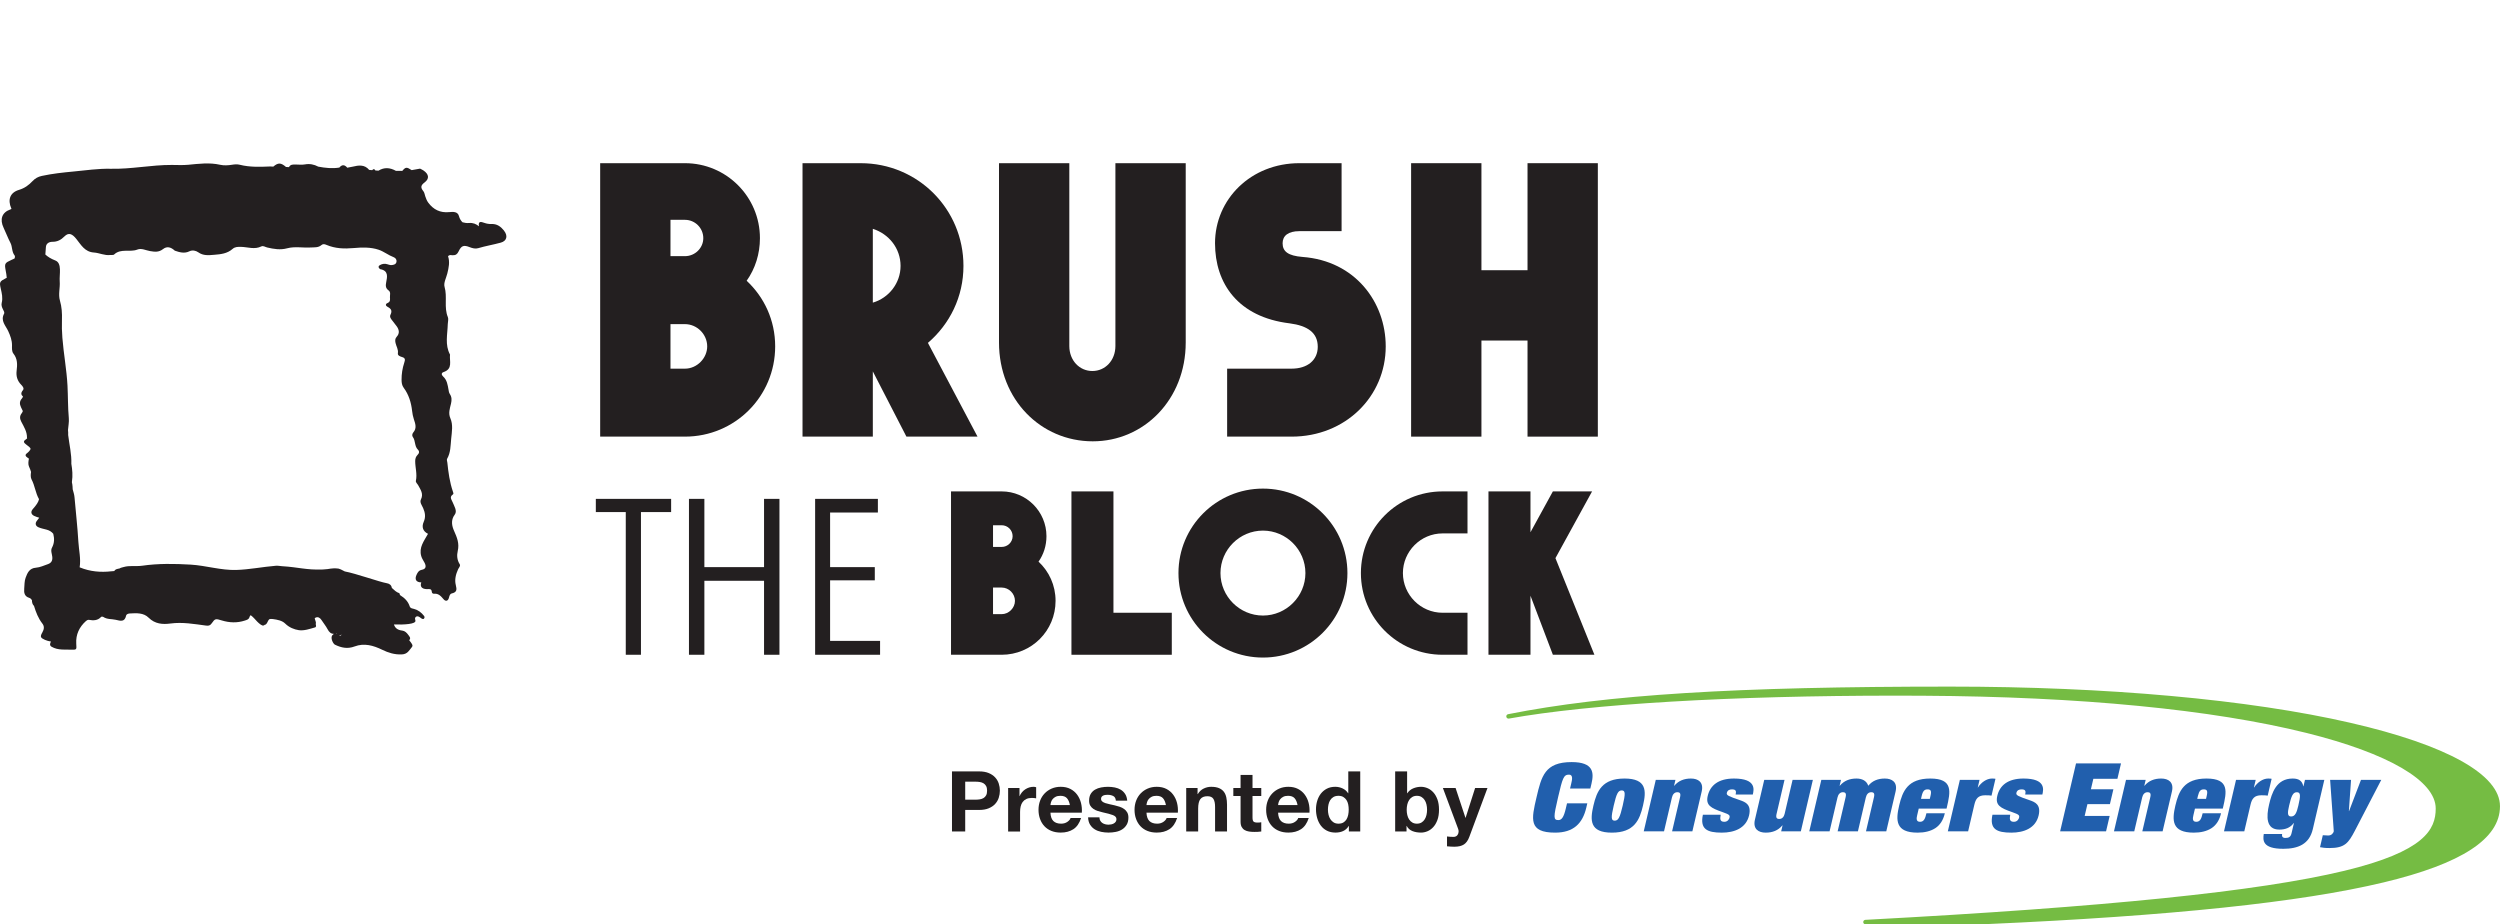 <?xml version="1.0" encoding="UTF-8"?> <svg xmlns="http://www.w3.org/2000/svg" id="Layer_1" data-name="Layer 1" viewBox="0 0 594.111 219.653"><defs><style> .cls-1 { fill: #75bc43; } .cls-2, .cls-3 { fill: #231f20; } .cls-4 { fill: #215fad; } .cls-3 { fill-rule: evenodd; } </style></defs><g><g><path class="cls-2" d="M184.215,82.319c0-6.221-2.6-11.697-6.777-15.596,2.043-2.878,3.156-6.405,3.156-10.119,0-9.839-7.983-17.823-17.824-17.823h-20.144v64.982h20.144c11.883,0,21.445-9.561,21.445-21.444ZM159.336,52.241h3.434c2.414,0,4.364,1.95,4.364,4.363,0,2.321-1.95,4.27-4.364,4.27h-3.434v-8.633ZM162.77,87.61h-3.434v-10.583h3.434c2.878,0,5.292,2.414,5.292,5.292,0,2.784-2.414,5.291-5.292,5.291Z"></path><path class="cls-2" d="M220.513,81.483c5.198-4.456,8.447-10.954,8.447-18.287,0-13.553-10.861-24.415-24.415-24.415h-13.83v64.982h16.708v-15.502l7.984,15.502h16.896l-11.79-22.279ZM207.422,71.922v-17.545c3.808,1.207,6.592,4.641,6.592,8.819,0,4.084-2.784,7.612-6.592,8.726Z"></path><path class="cls-2" d="M259.687,104.877c12.161,0,22.093-9.933,22.093-23.486v-42.61h-16.709v43.446c0,3.434-2.413,5.941-5.476,5.941s-5.477-2.507-5.477-5.941v-43.446h-16.71v42.61c0,13.553,9.933,23.486,22.28,23.486Z"></path><path class="cls-2" d="M309.538,61.06c-3.436-.278-4.735-1.3-4.735-3.249,0-1.764,1.3-2.878,3.992-2.878h10.026v-16.153h-10.026c-11.511,0-20.051,8.541-20.051,19.031,0,9.562,5.476,17.545,17.731,19.031,4.269.557,6.683,2.227,6.683,5.57,0,3.156-2.414,5.198-6.22,5.198h-15.317v16.153h15.317c12.81,0,22.371-9.561,22.371-21.444,0-10.491-7.24-20.33-19.772-21.259Z"></path><polygon class="cls-2" points="363.007 38.781 363.007 64.216 352.054 64.216 352.054 38.781 335.343 38.781 335.343 103.763 352.054 103.763 352.054 80.927 363.007 80.927 363.007 103.763 379.717 103.763 379.717 38.781 363.007 38.781"></polygon><polygon class="cls-2" points="141.595 121.692 148.711 121.692 148.711 155.6 152.321 155.6 152.321 121.692 159.49 121.692 159.49 118.553 141.595 118.553 141.595 121.692"></polygon><polygon class="cls-2" points="181.571 134.774 167.391 134.774 167.391 118.553 163.728 118.553 163.728 155.6 167.391 155.6 167.391 138.019 181.571 138.019 181.571 155.6 185.233 155.6 185.233 118.553 181.571 118.553 181.571 134.774"></polygon><polygon class="cls-2" points="197.268 137.913 207.891 137.913 207.891 134.774 197.268 134.774 197.268 121.798 208.623 121.798 208.623 118.553 193.71 118.553 193.71 155.6 209.146 155.6 209.146 152.303 197.268 152.303 197.268 137.913"></polygon><path class="cls-2" d="M248.686,127.427c0-5.878-4.769-10.648-10.647-10.648h-12.035v38.821h12.035c7.099,0,12.81-5.712,12.81-12.811,0-3.716-1.552-6.988-4.048-9.317,1.22-1.719,1.884-3.826,1.884-6.045ZM235.987,124.821h2.052c1.441,0,2.606,1.164,2.606,2.606,0,1.387-1.165,2.551-2.606,2.551h-2.052v-5.157ZM238.039,145.95h-2.052v-6.322h2.052c1.719,0,3.161,1.441,3.161,3.161,0,1.664-1.442,3.161-3.161,3.161Z"></path><polygon class="cls-2" points="264.605 116.779 254.623 116.779 254.623 155.6 278.47 155.6 278.47 145.617 264.605 145.617 264.605 116.779"></polygon><path class="cls-2" d="M300.132,116.113c-11.092,0-20.076,8.984-20.076,20.076s8.984,20.076,20.076,20.076,20.076-8.984,20.076-20.076-8.983-20.076-20.076-20.076ZM300.132,146.282c-5.545,0-10.093-4.547-10.093-10.093s4.548-10.093,10.093-10.093,10.093,4.547,10.093,10.093-4.548,10.093-10.093,10.093Z"></path><polygon class="cls-2" points="378.35 116.779 369.032 116.779 363.709 126.485 363.709 116.779 353.726 116.779 353.726 155.6 363.709 155.6 363.709 141.569 369.032 155.6 378.904 155.6 369.642 132.64 378.35 116.779"></polygon><path class="cls-2" d="M323.411,136.189c0,10.703,8.652,19.411,19.412,19.411h5.921v-9.985h-5.921v.003c-5.214,0-9.429-4.27-9.429-9.428s4.215-9.428,9.429-9.428v.003h5.921v-9.985h-5.921c-10.759,0-19.412,8.707-19.412,19.411Z"></path></g><path class="cls-3" d="M119.765,54.79c-.775-.96-1.667-1.617-2.997-1.559-.547.023-1.132-.073-1.648-.261-.853-.303-1.492-.475-1.313.806-.644-.547-1.386-.867-2.35-.782-.508.044-1.053-.024-1.546-.173-.371-.361-.674-.819-.844-1.471-.292-1.118-1.417-1.026-2.329-.941-2.123.204-3.736-.587-4.976-2.265-.341-.457-.521-.977-.703-1.498-.14-.406-.19-.888-.448-1.206-.682-.841-.677-1.366.289-2.085,1.202-.897,1.022-1.967-.256-2.838-.257-.173-.545-.296-.818-.443-.664.123-1.331.242-1.999.357-1.194-.787-1.431-.763-2.231.183-.503-.006-1.01-.006-1.514-.014-1.372-.766-2.752-.908-4.14-.042-.247-.015-.486-.03-.727-.043-.22-.397-.475-.431-.768-.078-.238-.019-.476-.041-.716-.06-1.101-1.324-2.502-1.118-3.934-.768-.422.083-.849.166-1.274.243-.614-.74-1.242-.8-1.885-.03-1.684.271-3.351.091-5.011-.225-1-.528-2.028-.737-3.179-.527-.709.131-1.461.028-2.193.024-.616-.002-1.245-.053-1.585.623-.238-.013-.472-.024-.709-.041-1.202-1.046-1.87-1.065-3.012-.083-.246-.011-.493-.025-.739-.036-2.422.102-4.846.2-7.233-.407-.61-.158-1.234-.096-1.855.002-.927.149-1.889.21-2.788.009-2.546-.579-5.072-.246-7.602-.006-1.301.124-2.615.043-3.913.039-4.854-.02-9.651,1.023-14.471.911-3.017-.072-5.938.375-8.877.651-2.506.237-5.047.509-7.534,1.046-.866.187-1.58.565-2.216,1.244-.875.935-1.864,1.674-3.207,2.074-2.132.637-2.728,2.318-1.845,4.376.022.051.042.104.063.155-.094.038-.177.086-.276.12-2.038.712-2.545,2.379-1.605,4.352.567,1.19,1.016,2.431,1.637,3.608.475.899.271,2.102.993,2.988.113.137.069.501-.03.693-.004.007-.003.014-.006.021-.227.108-.46.209-.69.314-1.619.735-1.718.865-1.414,2.5.109.59.221,1.176.258,1.764-.052.025-.104.051-.155.077-1.537.785-1.628.917-1.265,2.502.253,1.118.524,2.216.225,3.377-.14.532.051,1.075.309,1.568.165.323.414.718.247,1.026-.898,1.669.41,2.857.985,4.113.515,1.127.918,2.189.907,3.429-.008.66-.069,1.419.339,1.931,1.003,1.258.935,2.641.757,4.089-.153,1.261.166,2.388,1.093,3.311.347.349.752.868.415,1.274-.557.663-.471,1.107.009,1.526-.07.172-.157.34-.292.496-.551.643-.543,1.274-.187,2.043.142.302.292.604.437.907-.06.182-.14.36-.271.528-.507.651-.473,1.267-.096,2.003.626,1.208,1.39,2.386,1.356,3.84-.001.042.021.089.028.134-.125.113-.267.224-.426.334-.56.386-.323.728.208,1.117.653.474.958.722,1.055,1.04-.147.362-.448.712-.904,1.059-.526.401-.282.725.247,1.083.096.065.17.116.252.173-.142.683-.217,1.394.03,1.905.198.408.346.829.474,1.254-.099.647-.129,1.308.121,1.778.801,1.502.924,3.217,1.768,4.679.003.005.004.008.007.013-.147.701-.616,1.391-1.472,2.352-.535.596-.454,1.254.307,1.622.385.189.799.315,1.217.436-.158.219-.335.451-.539.703-.493.605-.387,1.244.364,1.572.601.266,1.267.379,1.906.555.661.178,1.201.489,1.599.985.273,1.078.311,2.168-.308,3.319-.365.677.009,1.458.08,2.181.088.887-.236,1.442-1.05,1.723-.928.318-1.865.768-2.824.84-1.607.115-2.05,1.279-2.468,2.399-.293.784-.254,1.697-.329,2.549-.082.977.024,1.85,1.177,2.214.293.092.497.29.651.534.009.551.122,1.042.498,1.388.455,1.491,1.002,2.939,1.995,4.205.497.635.413,1.345-.006,2.08-.596,1.032-.464,1.298.6,1.778.464.209.946.326,1.437.401-.413.87-.234,1.126.745,1.523.797.321,1.636.385,2.483.392.484.004.968.004,1.448.015,1.492.042,1.423.045,1.337-1.437-.13-2.156.715-3.952,2.325-5.381.168-.149.448-.303.645-.271,1.095.195,2.116.205,2.948-.704.078-.085.386-.065.513.019.906.613,1.972.455,2.953.679,1.124.262,2.119.602,2.466-.994.077-.349.516-.496.894-.512,1.58-.09,3.253-.188,4.448,1.002,1.519,1.513,3.35,1.638,5.2,1.387,2.863-.382,5.636.124,8.43.491.602.08.974.03,1.357-.524.818-1.177.941-1.143,2.403-.696,1.823.554,3.649.632,5.488.026.484-.159.932-.262,1.09-.807.074-.261.171-.394.28-.458.144.078.287.206.413.32.554.491.997,1.102,1.559,1.583.655.56,1.018.706,1.362.38.291-.011.508-.271.763-.84.094-.209.201-.361.32-.477.251-.102.538-.102.867-.057,1.059.142,2.208.359,2.929,1.076.943.935,2.139,1.397,3.242,1.566,1.228.183,2.591-.299,3.847-.657.328-.093.258-.462.16-.812.166-.234-.053-.705-.142-1.029-.025-.089-.063-.185-.099-.281.041-.079.11-.15.226-.204.563-.263,1.063.048,1.403.587.461.727,1.036,1.399,1.427,2.156.368.712.817,1.12,1.489,1.108-.087.066-.166.152-.237.255-.069.033-.135.091-.192.204-.346.665.271,1.908.701,2.123,1.496.73,2.976,1.056,4.658.421,2.292-.871,4.486-.235,6.594.794,1.458.712,2.929,1.169,4.637,1.095,1.366-.055,1.759-.99,2.398-1.743.339-.401-.045-.805-.283-1.167-.107-.163-.228-.316-.357-.459.034-.048.067-.096.103-.143.311-.406-.077-.784-.322-1.128-.362-.507-.823-.957-1.435-1.024-1.001-.115-1.683-.513-1.977-1.456,2.36.085,5.27-.066,5.11-.905-.058-.308-.207-.597.049-.847.336-.33.683-.168,1.004.048.156.101.297.219.452.32.167.098.357.152.506.011.207-.196.191-.459.032-.665-.614-.798-1.402-1.397-2.382-1.658-.424-.118-.862-.115-1.025-.619-.385-1.171-1.197-1.978-2.229-2.616-.125-.079-.143-.322-.211-.492-.739-.222-1.253-.763-1.8-1.26-.112-.719-.596-1.024-1.272-1.138-1.616-.27-7.307-2.305-9.912-2.782-.693-.376-1.264-.642-1.469-.668-1.781-.221-1.936.145-3.771.209-4.017.142-5.672-.545-9.684-.785-.48-.033-.963-.14-1.436-.104-3.106.248-6.301.904-9.415.997-3.643.113-7.212-1.051-10.858-1.267-3.837-.221-7.683-.292-11.503.261-1.484.214-2.996-.114-4.467.326-.322.097-.648.142-.902.32-.003.001-.005.001-.008.002-.489.123-.993.113-1.264.622-.241.023-.485.041-.722.058-2.54.292-5.037.06-7.402-.901-.036-.015-.07-.035-.106-.051.323-2.05-.185-4.05-.304-6.065-.207-3.541-.617-7.067-.92-10.603-.056-.641-.266-1.249-.431-1.868-.01-.207-.022-.414-.031-.621-.016-.357-.081-.705-.158-1.051.005-.054.004-.107.012-.162.219-1.435.091-2.834-.144-4.223.088-2.302-.486-4.564-.757-6.849.016-.372.018-.744-.033-1.115-.003-.019-.004-.038-.006-.057.062-.933.284-1.887.193-2.846-.235-2.575-.179-5.16-.314-7.737-.206-3.814-.916-7.557-1.216-11.355-.11-1.422-.152-2.831-.1-4.245.055-1.55-.039-3.074-.477-4.577-.438-1.495.063-3.016-.052-4.54-.129-1.738.613-4.356-1.052-5.001-1.041-.403-1.8-.885-2.364-1.415.039-.598.092-1.195.133-1.789.058-.841.758-1.237,1.549-1.232,1.168.004,2.025-.446,2.852-1.276,1.032-1.043,1.878-.583,2.819.586,1.105,1.357,1.978,3.097,4.207,3.24,1.285.082,2.527.765,3.886.583.3-.039.711.062.88-.1,1.609-1.539,3.759-.474,5.551-1.191.975-.388,2.012.201,3.01.365,1.095.181,2.051.325,3.064-.465.945-.749,1.887-.497,2.834.383l-.014-.015c1.145.393,2.268.737,3.478.142.691-.345,1.516-.163,2.084.239,1.202.859,2.473.707,3.793.598,1.572-.126,3.113-.281,4.374-1.403.57-.506,1.263-.5,2.027-.481,1.593.042,3.208.685,4.8-.11.454-.224.922.145,1.386.254,1.577.372,3.119.636,4.787.186,1.793-.479,3.7-.07,5.558-.186.9-.053,1.803.08,2.567-.583.35-.3.729-.228,1.169-.038,2.079.883,4.21.962,6.474.76,1.959-.18,4.052-.242,5.96.404,1.223.416,2.29,1.294,3.539,1.763.483.18.784.608.666,1.15-.124.569-.668.679-1.135.725-.339.034-.707-.099-1.05-.205-.616-.192-1.195-.096-1.739.212-.406.228-.426.544-.075.863.047.038.094.095.147.104,1.979.351,1.688,1.783,1.419,3.117-.157.783-.157,1.408.549,1.916.605.438.307,1.091.344,1.674.036.561.116,1.045-.567,1.334-.586.243-.464.678.011.918.852.434,1.143.944.677,1.881-.263.529.15,1.026.503,1.457.345.414.669.845.986,1.284.588.82.732,1.672.005,2.47-.434.474-.403.949-.282,1.505.176.809.696,1.505.552,2.432-.085.539.529.751.99.892.784.23.771.6.526,1.344-.432,1.3-.653,2.679-.641,4.074.005.672.09,1.322.505,1.883,1.215,1.639,1.777,3.507,2.003,5.511.069.653.2,1.313.406,1.94.36,1.095.771,2.151-.147,3.197-.232.263-.312.763-.102,1.032.693.9.364,2.185,1.21,3.019.423.415.336.865-.073,1.262-.421.407-.562.921-.562,1.478.005,1.553.508,3.082.167,4.659-.086.406.368.728.56,1.098.553,1.036,1.301,2.017.635,3.354-.341.691.245,1.399.525,2.04.478,1.1.65,2.125.132,3.288-.524,1.185-.19,2.244,1.026,2.833-.968,1.748-2.204,3.232-1.604,5.309.172.606.54,1.067.803,1.599.432.87.277,1.454-.642,1.634-.747.15-.998.602-1.251,1.132-.551,1.149-.139,1.854,1.104,1.868-.361.957.09,1.559,1.277,1.601.564.02,1.155-.208,1.22.666.019.273.245.455.514.429,1.088-.104,1.651.576,2.278,1.307.516.601,1.072.43,1.273-.343.119-.449.235-.928.659-1.028,1.239-.285,1.259-.892.976-2.004-.327-1.252.002-2.564.558-3.774.179-.374.629-.768.367-1.177-.635-1.003-.709-2.104-.463-3.146.421-1.78-.169-3.201-.881-4.797-.465-1.052-.856-2.495.172-3.843.649-.847-.128-2.003-.499-2.929-.283-.703-.833-1.242.068-1.872.215-.15.066-.444-.013-.679-.76-2.232-1.077-4.541-1.315-6.87-.033-.302-.186-.682-.062-.902.862-1.494.811-3.125.972-4.766.163-1.662.483-3.325-.193-4.876-.544-1.248-.108-2.348.151-3.471.196-.844.205-1.573-.279-2.293-.21-.311-.248-.666-.312-1.036-.205-1.127-.347-2.296-1.298-3.147-.379-.345-.47-.829.111-1.026,2.29-.76,1.355-2.655,1.546-4.155-1.26-2.34-.593-4.817-.536-7.253.013-.552.218-1.18.024-1.646-.972-2.327-.088-4.827-.789-7.207-.269-.918.392-2.109.654-3.166.344-1.383.635-2.76.176-4.104.369-.432.76-.239,1.107-.234.7.018,1.085-.241,1.404-.92.65-1.386,1.225-1.562,2.631-1.003.66.261,1.36.435,2.0.245,1.78-.533,3.615-.83,5.395-1.322,1.463-.402,1.722-1.649.747-2.863ZM81.149,150.859c-.188.237-.369.271-.556.194.198-.085.411-.188.592-.243-.013.016-.024.033-.036.049ZM79.923,150.522c.069-.022.096.03.108.109-.064-.043-.125-.069-.184-.091.026-.007.05-.01.076-.018Z"></path></g><g><path class="cls-2" d="M232.676,183.319c.893,0,1.653.13,2.28.391.626.26,1.136.604,1.529,1.029.394.427.681.914.86,1.46.18.547.27,1.114.27,1.7,0,.573-.09,1.137-.27,1.69-.18.553-.467,1.043-.86,1.47s-.903.77-1.529,1.03c-.627.26-1.388.39-2.28.39h-3.3v5.12h-3.141v-14.28h6.44ZM231.816,190.04c.36,0,.707-.027,1.04-.08.333-.054.627-.157.88-.31.254-.153.457-.37.61-.649.153-.28.231-.646.231-1.101,0-.453-.077-.819-.231-1.1s-.356-.497-.61-.65c-.253-.153-.547-.257-.88-.31-.333-.054-.68-.08-1.04-.08h-2.439v4.28h2.439Z"></path><path class="cls-2" d="M242.276,187.26v1.92h.04c.133-.32.314-.616.54-.89s.486-.507.78-.7c.293-.193.606-.344.94-.45s.68-.16,1.04-.16c.186,0,.394.033.62.101v2.64c-.134-.026-.293-.05-.48-.07-.186-.019-.366-.03-.539-.03-.52,0-.961.087-1.32.261-.36.173-.65.41-.87.71s-.377.649-.47,1.05c-.094.4-.141.833-.141,1.3v4.66h-2.84v-10.34h2.7Z"></path><path class="cls-2" d="M250.335,195.119c.428.414,1.041.62,1.84.62.574,0,1.066-.143,1.48-.43.414-.286.666-.59.76-.91h2.5c-.4,1.24-1.014,2.127-1.84,2.66s-1.826.8-3,.8c-.812,0-1.547-.13-2.199-.39-.654-.26-1.207-.63-1.66-1.11-.454-.479-.804-1.053-1.05-1.72-.247-.667-.37-1.4-.37-2.2,0-.773.126-1.493.38-2.16.253-.666.613-1.243,1.08-1.73.466-.486,1.022-.87,1.669-1.15s1.363-.42,2.15-.42c.881,0,1.647.17,2.301.51.652.341,1.19.797,1.609,1.37s.723,1.228.91,1.96c.185.733.254,1.5.199,2.3h-7.459c.04.921.273,1.587.699,2ZM253.546,189.68c-.34-.373-.857-.56-1.551-.56-.453,0-.83.077-1.129.231-.301.153-.541.344-.721.57s-.307.467-.38.72-.117.479-.13.68h4.619c-.133-.72-.369-1.267-.709-1.64Z"></path><path class="cls-2" d="M261.466,195.029c.127.221.29.4.49.54.2.141.43.244.69.31.26.066.529.1.81.1.2,0,.41-.023.63-.07.22-.046.42-.119.601-.22.18-.1.329-.233.449-.399.12-.167.181-.377.181-.631,0-.426-.284-.746-.851-.96-.566-.213-1.356-.426-2.37-.64-.413-.093-.816-.203-1.21-.33-.394-.126-.743-.293-1.05-.5-.307-.206-.554-.467-.74-.78-.186-.312-.279-.696-.279-1.149,0-.667.13-1.213.39-1.641.26-.426.604-.763,1.03-1.01.427-.246.906-.42,1.44-.519.533-.101,1.08-.15,1.641-.15.56,0,1.103.054,1.63.16.526.106.996.287,1.41.54.413.253.756.59,1.029,1.01s.436.95.49,1.59h-2.7c-.04-.546-.246-.916-.62-1.109-.373-.193-.814-.29-1.319-.29-.16,0-.334.01-.52.029-.186.021-.356.064-.51.131-.153.066-.283.163-.39.29-.107.126-.16.297-.16.51,0,.253.093.46.28.62.186.159.43.29.73.39s.644.19,1.03.27c.387.08.78.167,1.18.261.413.093.816.207,1.21.34.394.134.743.31,1.05.53.307.22.554.493.74.819.186.327.28.731.28,1.21,0,.681-.137,1.25-.41,1.71s-.63.83-1.07,1.11c-.44.28-.943.477-1.51.59s-1.144.17-1.73.17c-.601,0-1.188-.06-1.761-.18s-1.083-.32-1.529-.6c-.447-.28-.814-.65-1.101-1.11s-.443-1.037-.47-1.73h2.7c0,.308.062.57.19.79Z"></path><path class="cls-2" d="M273.156,195.119c.427.414,1.04.62,1.84.62.573,0,1.066-.143,1.48-.43.413-.286.666-.59.76-.91h2.5c-.4,1.24-1.014,2.127-1.84,2.66-.827.533-1.827.8-3,.8-.814,0-1.547-.13-2.2-.39s-1.207-.63-1.66-1.11c-.453-.479-.804-1.053-1.05-1.72-.247-.667-.37-1.4-.37-2.2,0-.773.127-1.493.38-2.16.253-.666.613-1.243,1.08-1.73s1.023-.87,1.67-1.15,1.363-.42,2.15-.42c.88,0,1.647.17,2.3.51.653.341,1.19.797,1.609,1.37.421.573.724,1.228.91,1.96.186.733.254,1.5.2,2.3h-7.46c.04.921.273,1.587.7,2ZM276.366,189.68c-.34-.373-.857-.56-1.55-.56-.454,0-.83.077-1.13.231-.301.153-.54.344-.721.57-.18.227-.307.467-.38.72s-.116.479-.13.68h4.62c-.134-.72-.37-1.267-.71-1.64Z"></path><path class="cls-2" d="M284.595,187.26v1.44h.06c.36-.6.827-1.036,1.4-1.31s1.16-.41,1.76-.41c.76,0,1.383.103,1.87.31.486.206.87.493,1.149.859.28.367.477.814.591,1.34.112.527.17,1.11.17,1.75v6.36h-2.84v-5.84c0-.854-.134-1.49-.4-1.91s-.74-.63-1.42-.63c-.773,0-1.334.23-1.68.69-.348.46-.52,1.218-.52,2.271v5.42h-2.84v-10.34h2.7Z"></path><path class="cls-2" d="M299.734,187.26v1.899h-2.08v5.12c0,.48.08.801.24.96.16.16.48.24.96.24.16,0,.314-.007.46-.019.146-.014.287-.033.42-.06v2.2c-.24.04-.507.066-.8.08-.293.013-.58.019-.86.019-.44,0-.856-.029-1.25-.09-.393-.06-.739-.177-1.04-.35-.3-.173-.536-.42-.71-.74-.173-.32-.26-.74-.26-1.26v-6.101h-1.72v-1.899h1.72v-3.101h2.84v3.101h2.08Z"></path><path class="cls-2" d="M304.434,195.119c.427.414,1.04.62,1.84.62.573,0,1.066-.143,1.48-.43.413-.286.666-.59.76-.91h2.5c-.4,1.24-1.014,2.127-1.84,2.66-.827.533-1.827.8-3,.8-.814,0-1.547-.13-2.2-.39s-1.207-.63-1.66-1.11c-.453-.479-.804-1.053-1.05-1.72-.247-.667-.37-1.4-.37-2.2,0-.773.127-1.493.38-2.16.253-.666.613-1.243,1.08-1.73s1.023-.87,1.67-1.15,1.363-.42,2.15-.42c.88,0,1.647.17,2.3.51.653.341,1.19.797,1.609,1.37.421.573.724,1.228.91,1.96.186.733.254,1.5.2,2.3h-7.46c.04.921.273,1.587.7,2ZM307.644,189.68c-.34-.373-.857-.56-1.55-.56-.454,0-.83.077-1.13.231-.301.153-.54.344-.721.57-.18.227-.307.467-.38.72s-.116.479-.13.68h4.62c-.134-.72-.37-1.267-.71-1.64Z"></path><path class="cls-2" d="M320.514,196.279c-.333.56-.769.964-1.31,1.21-.54.247-1.15.37-1.83.37-.773,0-1.454-.149-2.04-.45-.587-.3-1.07-.706-1.45-1.22-.38-.513-.667-1.103-.86-1.77s-.29-1.36-.29-2.08c0-.693.097-1.363.29-2.01.193-.647.48-1.217.86-1.711.38-.492.856-.89,1.43-1.19s1.24-.45,2-.45c.613,0,1.197.13,1.75.39.554.261.99.644,1.31,1.15h.04v-5.2h2.84v14.28h-2.7v-1.32h-.04ZM320.394,191.17c-.08-.394-.217-.74-.41-1.04s-.443-.543-.75-.731c-.307-.186-.693-.28-1.159-.28-.468,0-.86.094-1.181.28-.319.188-.577.434-.769.74-.193.307-.334.657-.42,1.05-.087.394-.13.804-.13,1.23,0,.399.046.8.14,1.199.093.4.243.758.45,1.07.206.314.466.567.779.76.314.193.69.29,1.131.29.466,0,.856-.093,1.17-.279.312-.186.562-.436.75-.75.186-.314.319-.67.399-1.07s.12-.814.12-1.24-.04-.836-.12-1.23Z"></path><path class="cls-2" d="M334.393,183.319v5.2h.04c.347-.533.816-.923,1.41-1.17.593-.246,1.21-.37,1.85-.37.52,0,1.033.107,1.54.32s.963.54,1.37.98c.406.44.736,1.004.99,1.69.253.686.38,1.503.38,2.45,0,.946-.127,1.763-.38,2.449-.254.688-.584,1.25-.99,1.69-.407.44-.863.767-1.37.981-.507.213-1.02.319-1.54.319-.76,0-1.44-.12-2.04-.359-.6-.24-1.053-.646-1.359-1.221h-.04v1.32h-2.7v-14.28h2.84ZM338.993,191.18c-.093-.4-.239-.753-.44-1.06-.2-.306-.45-.55-.75-.73s-.663-.271-1.09-.271c-.414,0-.773.091-1.08.271s-.56.424-.76.73c-.2.308-.348.66-.44,1.06-.094.4-.14.82-.14,1.26,0,.427.046.84.14,1.24.093.4.24.753.44,1.06.199.308.453.551.76.731s.666.27,1.08.27c.427,0,.79-.09,1.09-.27s.55-.423.75-.731c.2-.307.347-.659.44-1.06.094-.4.141-.814.141-1.24,0-.44-.047-.859-.141-1.26Z"></path><path class="cls-2" d="M347.893,200.68c-.547.36-1.308.54-2.28.54-.294,0-.584-.01-.87-.03-.287-.019-.577-.043-.87-.07v-2.34c.267.027.54.054.82.08s.56.033.84.021c.373-.04.65-.188.83-.44s.27-.533.27-.84c0-.227-.04-.44-.12-.64l-3.619-9.7h3.019l2.34,7.08h.04l2.26-7.08h2.94l-4.32,11.62c-.307.84-.733,1.44-1.279,1.8Z"></path></g><g id="layer1"><path id="path5298" class="cls-1" d="M558.572,171.773c-24.124-5.55-57.917-8.605-95.151-8.605-51.108,0-81.539,1.899-105.035,6.557-.285.057-.472.331-.417.619.052.285.324.473.614.423,19.242-3.464,52.77-5.45,91.983-5.45,2.174,0,4.341.009,6.502.021,37.172.211,68.658,3.268,91.054,8.842,19.518,4.856,30.712,11.404,30.712,17.963,0,4.97-2.633,10.201-21.733,14.801-20.327,4.894-56.492,8.596-113.811,11.65-.288.017-.509.256-.502.542.009.288.243.517.53.517h0l28.809-.046c43.682-1.93,74.524-5.168,94.287-9.898,18.635-4.459,27.695-10.385,27.695-18.114,0-7.508-12.621-14.548-35.539-19.819"></path><path id="path5302" class="cls-4" d="M373.423,186.076c.163-.7.466-1.988-.554-1.988-1.292,0-1.533.814-2.606,5.4-1.104,4.723-1.14,5.402.079,5.402.794,0,1.287-.724,1.758-2.733l.292-1.245h4.82l-.237,1.017c-.882,3.775-3.055,5.943-7.407,5.943-6.388,0-5.631-3.231-4.426-8.383,1.169-4.994,1.961-8.383,8.349-8.383,5.295,0,5.307,2.6,4.721,5.106l-.276,1.176h-4.822l.307-1.311Z"></path><path id="path5306" class="cls-4" d="M383.721,195.025c.871,0,1.242-.746,1.909-3.593.667-2.847.641-3.593-.229-3.593-.869,0-1.242.746-1.907,3.593-.667,2.847-.643,3.593.228,3.593M390.451,191.432c-.808,3.457-2.078,6.441-7.397,6.441s-5.193-2.985-4.384-6.441c.803-3.434,2.072-6.418,7.391-6.418s5.195,2.983,4.39,6.418"></path><path id="path5310" class="cls-4" d="M399.255,189.466c.216-.926-.042-1.199-.665-1.199-.646,0-1.085.499-1.25,1.199l-1.893,8.09h-4.82l2.859-12.225h4.673l-.328,1.401h.051c.999-1.197,2.341-1.717,3.954-1.717,1.716,0,3.082.859,2.558,3.096l-2.21,9.446h-4.822l1.892-8.09Z"></path><path id="path5314" class="cls-4" d="M408.906,193.624c-.072.52-.136.903-.031,1.199.106.294.361.473.908.473.845,0,1.164-.724,1.217-.949.136-.589.031-.769-1.578-1.332-2.875-.996-4.113-1.65-3.589-3.888.575-2.463,2.502-4.113,6.23-4.113,5.37,0,4.745,2.667,4.482,3.795h-4.077c.075-.316.109-.677.008-.881-.121-.225-.369-.339-.89-.339-.497,0-1.055.159-1.215.838-.136.586.457.812,3.148,1.74,1.242.429,2.745,1.016,2.137,3.614-.709,3.03-3.493,4.092-6.474,4.092-3.505,0-5.223-.838-4.5-4.249l4.225-0Z"></path><path id="path5318" class="cls-4" d="M423.614,196.155h-.051c-1.001,1.199-2.339,1.717-3.956,1.717-1.714,0-3.081-.857-2.556-3.096l2.21-9.446h4.822l-1.893,8.09c-.216.926.042,1.199.664,1.199.646,0,1.086-.497,1.251-1.199l1.893-8.09h4.822l-2.86,12.225h-4.672l.327-1.401Z"></path><path id="path5322" class="cls-4" d="M445.334,189.466c.216-.926-.043-1.199-.665-1.199-.646,0-1.085.499-1.25,1.199l-1.893,8.09h-4.82l1.893-8.09c.216-.926-.045-1.199-.665-1.199-.646,0-1.086.499-1.25,1.199l-1.893,8.09h-4.823l2.86-12.225h4.673l-.328,1.401h.049c1.002-1.197,2.342-1.717,3.957-1.717,1.293,0,2.394.497,2.805,1.717.975-1.197,2.315-1.717,3.93-1.717,1.716,0,3.082.859,2.558,3.096l-2.21,9.446h-4.822l1.893-8.09Z"></path><path id="path5326" class="cls-4" d="M458.774,189.127c.28-1.199.061-1.536-.71-1.536-.695,0-1.098.337-1.379,1.536l-.169.724h2.089l.169-.724ZM455.601,193.76c-.153.655-.31,1.536.685,1.536.944,0,1.229-.791,1.519-2.033h4.375c-.391,1.672-1.158,2.824-2.272,3.548-1.113.722-2.559,1.062-4.2,1.062-5.321,0-5.195-2.983-4.386-6.441.803-3.434,2.074-6.418,7.393-6.418,5.495,0,4.813,3.12,3.921,6.938l-.049.204h-6.611l-.376,1.605Z"></path><path id="path5330" class="cls-4" d="M465.751,185.331h4.673l-.422,1.808h.049c.746-1.176,2.038-2.126,3.355-2.126.523,0,.661.046.805.069l-.936,3.999c-.168-.021-.363-.043-.58-.068-.219-.021-.418-.021-.914-.021-1.666,0-2.249.79-2.586,2.236l-1.48,6.328h-4.823l2.86-12.225Z"></path><path id="path5334" class="cls-4" d="M477.719,193.624c-.072.52-.136.903-.031,1.199.106.294.361.473.908.473.845,0,1.164-.722,1.217-.949.136-.589.03-.769-1.578-1.332-2.875-.996-4.113-1.65-3.589-3.888.575-2.463,2.502-4.113,6.23-4.113,5.37,0,4.745,2.667,4.483,3.795h-4.079c.075-.316.109-.677.008-.881-.121-.225-.369-.339-.89-.339-.497,0-1.055.159-1.215.838-.136.586.457.812,3.148,1.74,1.242.429,2.745,1.016,2.137,3.614-.709,3.03-3.493,4.092-6.474,4.092-3.505,0-5.223-.838-4.5-4.249l4.225-0Z"></path><path id="path5338" class="cls-4" d="M493.356,181.421h10.69l-.857,3.662h-5.718l-.581,2.484h5.345l-.824,3.526h-5.345l-.655,2.802h5.94l-.856,3.661h-10.913l3.774-16.135Z"></path><path id="path5342" class="cls-4" d="M511.003,189.466c.216-.926-.042-1.199-.664-1.199-.647,0-1.086.499-1.251,1.199l-1.893,8.09h-4.82l2.859-12.225h4.673l-.328,1.401h.051c.999-1.197,2.341-1.717,3.954-1.717,1.717,0,3.082.859,2.558,3.096l-2.21,9.446h-4.822l1.892-8.09Z"></path><path id="path5346" class="cls-4" d="M524.416,189.127c.28-1.199.061-1.536-.71-1.536-.695,0-1.098.337-1.377,1.536l-.171.724h2.089l.169-.724ZM521.244,193.76c-.153.655-.309,1.536.685,1.536.944,0,1.229-.791,1.519-2.033h4.375c-.391,1.672-1.158,2.824-2.272,3.548-1.113.722-2.559,1.062-4.2,1.062-5.321,0-5.193-2.983-4.386-6.441.805-3.434,2.074-6.418,7.393-6.418,5.495,0,4.813,3.12,3.921,6.938l-.049.204h-6.611l-.376,1.605Z"></path><path id="path5350" class="cls-4" d="M531.379,185.331h4.673l-.422,1.808h.049c.746-1.176,2.038-2.126,3.355-2.126.523,0,.661.046.805.069l-.936,3.999c-.168-.021-.363-.043-.578-.068-.22-.021-.42-.021-.915-.021-1.666,0-2.249.79-2.586,2.236l-1.48,6.328h-4.823l2.86-12.225Z"></path><path id="path5354" class="cls-4" d="M545.835,188.268c-.944,0-1.301.881-1.834,3.165-.396,1.695-.459,2.598.462,2.598.97,0,1.331-.903,1.726-2.598.533-2.284.59-3.165-.354-3.165M547.764,185.33h4.599l-2.742,11.729c-.832,3.548-3.478,4.654-7.006,4.654-5.045,0-4.858-2.078-4.644-3.523h4.375c-.076.315-.029.541.064.676.15.204.384.273.733.273.82,0,1.236-.293,1.431-1.131l.566-2.418h-.049c-.877,1.199-2.105,1.56-3.422,1.56-3.183,0-3.103-3.096-2.438-5.943.644-2.759,1.722-6.193,5.623-6.193,1.518,0,2.27.611,2.505,1.831h.049l.355-1.515Z"></path><path id="path5358" class="cls-4" d="M553.74,185.331h4.972l-.515,7.411h.049l2.828-7.411h4.823l-6.29,12.113c-1.525,2.914-2.399,4.089-6.027,4.089-1.044,0-1.669-.09-2.24-.202l.665-2.847c.412.045.83.068,1.253.068.397,0,.722-.113.95-.339.222-.204.348-.43.402-.656l-.869-12.226Z"></path></g></svg> 